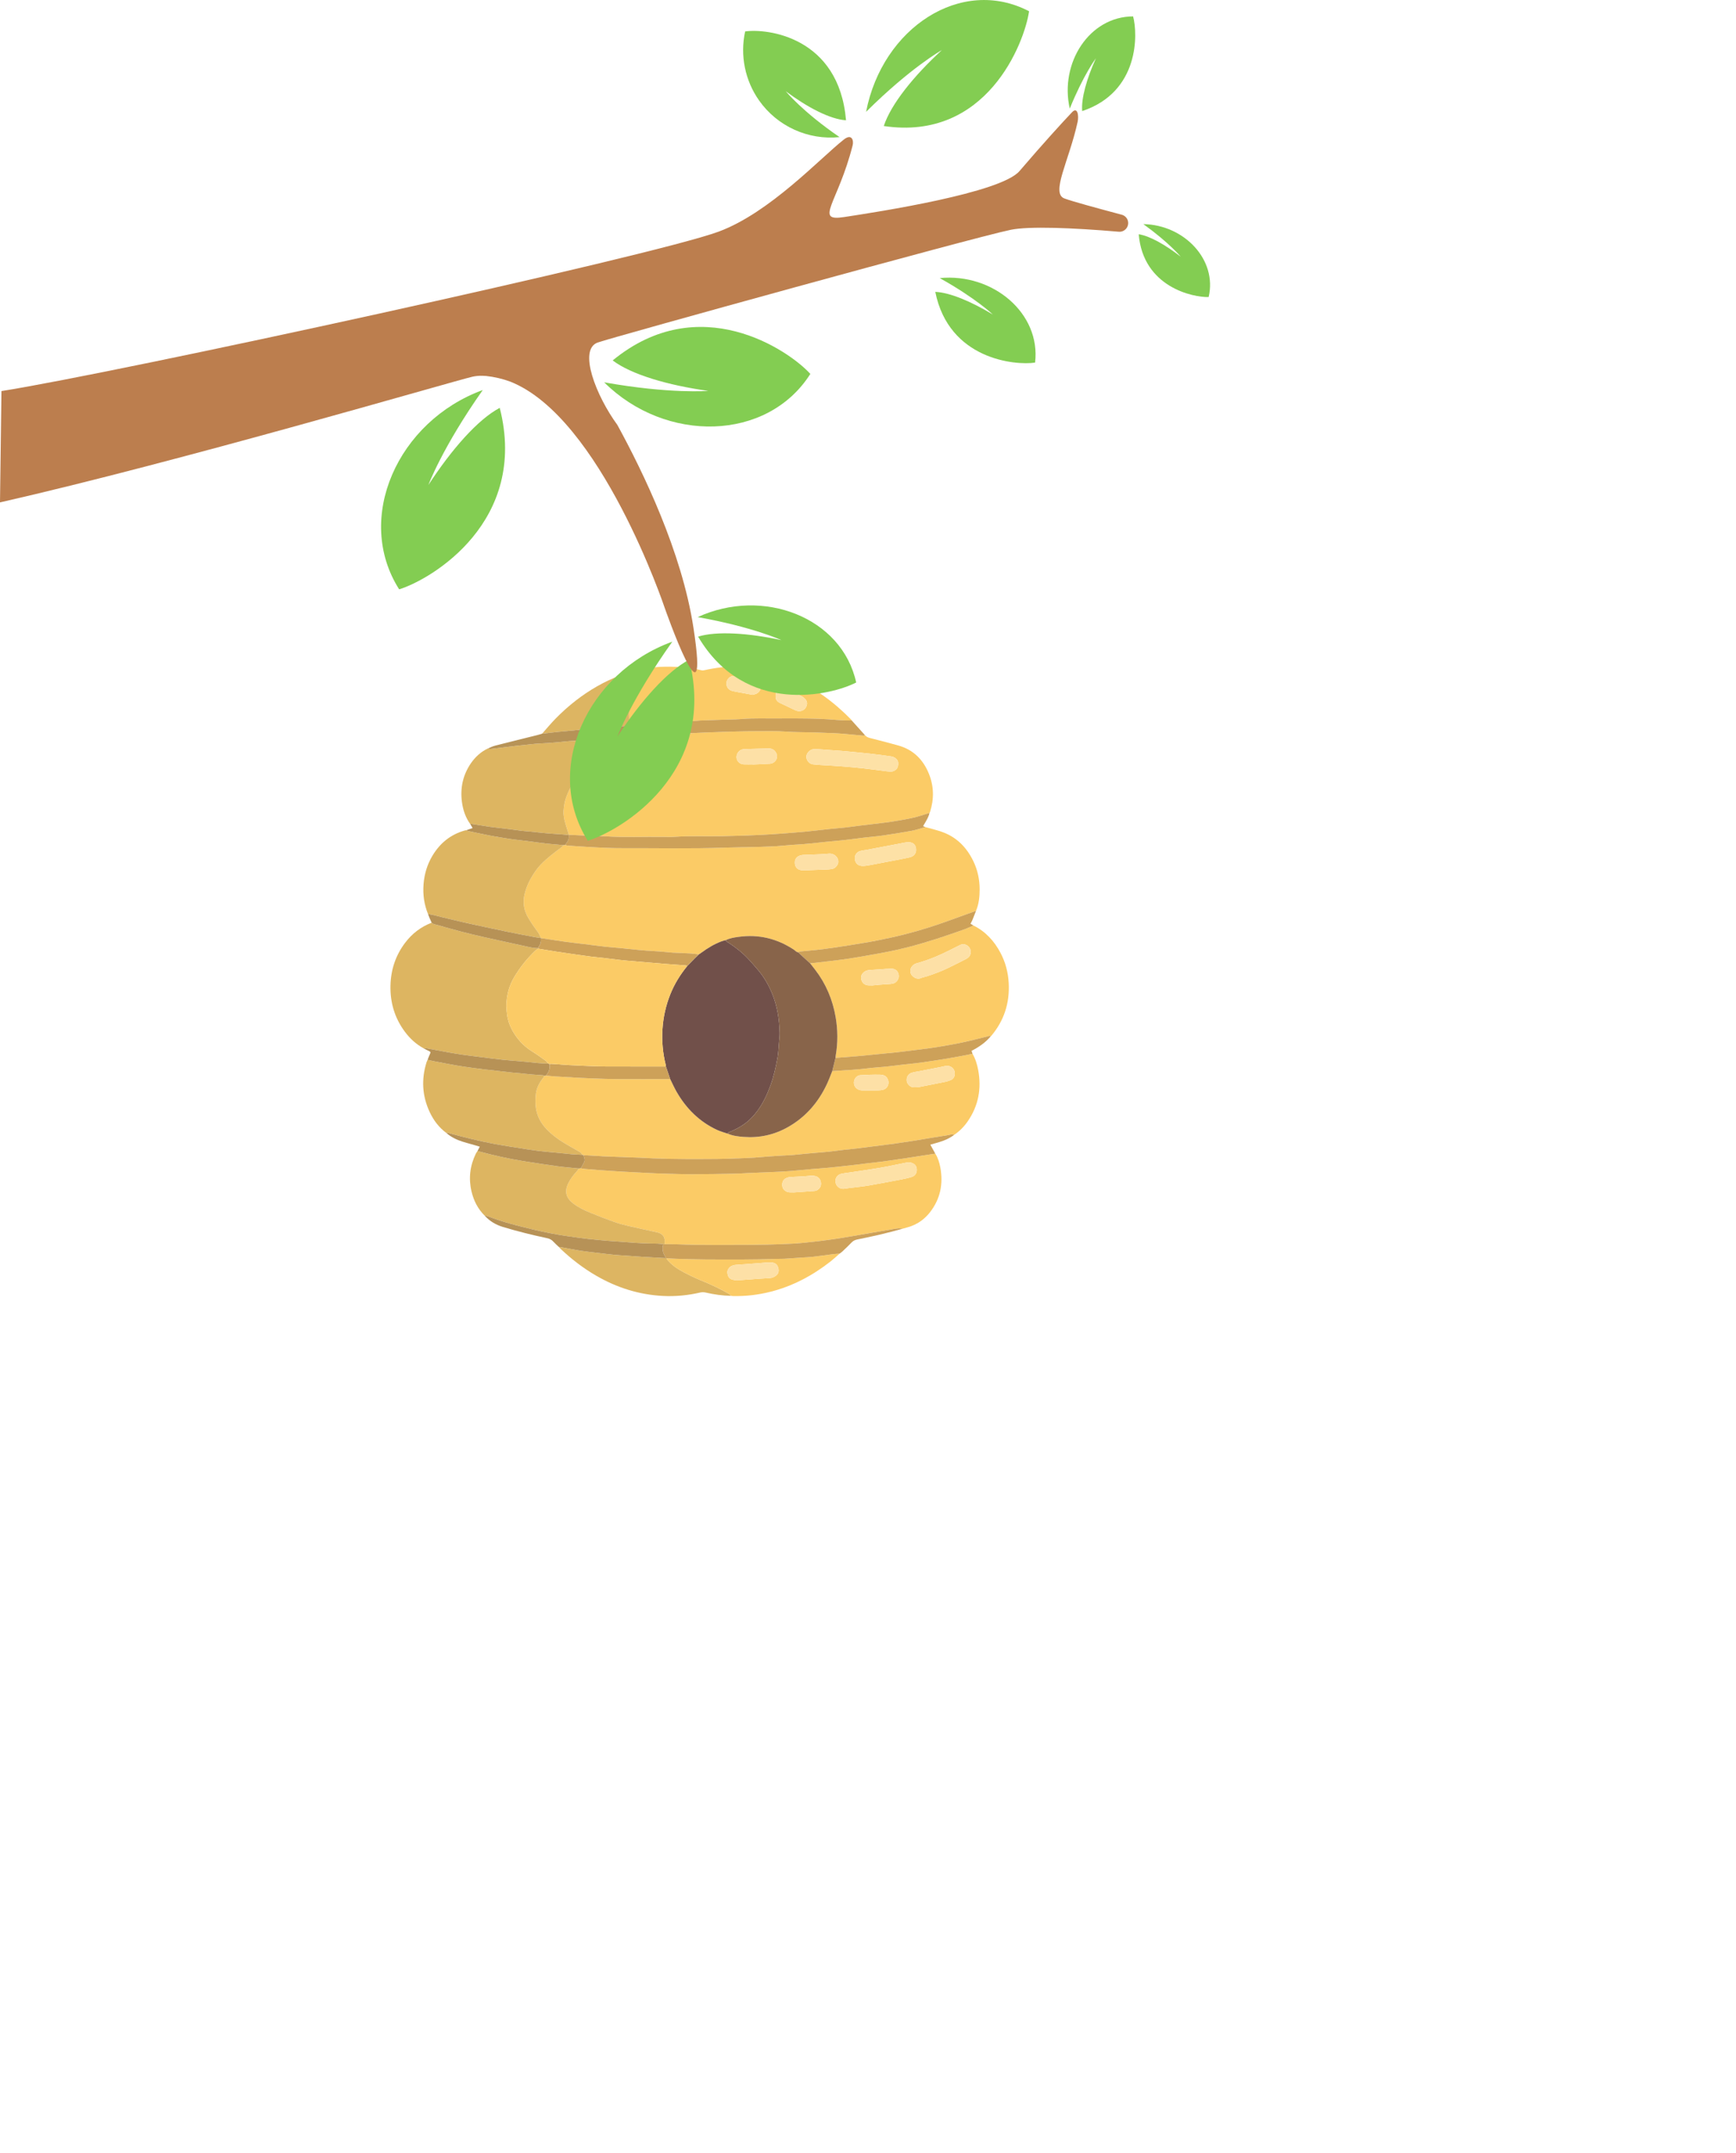 <?xml version="1.0" encoding="UTF-8" standalone="no"?>
<!DOCTYPE svg PUBLIC "-//W3C//DTD SVG 1.1//EN" "http://www.w3.org/Graphics/SVG/1.1/DTD/svg11.dtd">
<svg width="100%" height="100%" viewBox="0 0 856 1061" version="1.1" xmlns="http://www.w3.org/2000/svg" xmlns:xlink="http://www.w3.org/1999/xlink" xml:space="preserve" xmlns:serif="http://www.serif.com/" style="fill-rule:evenodd;clip-rule:evenodd;stroke-linejoin:round;stroke-miterlimit:2;">
    <g>
        <g transform="matrix(0.082,0,0,0.082,143.731,304.254)">
            <g opacity="0.71">
                <path d="M3103.86,1520.04L3103.86,1519.83C3145.08,1518.34 3186.31,1517.05 3227.51,1515.23C3236.75,1514.83 3246.03,1513.14 3255.09,1511.13C3269.97,1507.82 3287.33,1487.78 3288.24,1470.27C3289.64,1443.79 3264.77,1416.76 3229.24,1420.49C3216.05,1421.87 3202.81,1423.04 3189.57,1423.62C3151.69,1425.27 3113.79,1426.42 3075.92,1428.17C3069.39,1428.47 3062.71,1430.05 3056.5,1432.21C3033.64,1440.13 3023.43,1459.14 3027.7,1484.77C3031.12,1505.34 3047.53,1519.23 3069.87,1519.97C3081.19,1520.35 3092.53,1520.04 3103.86,1520.04ZM3755.98,1397.52C3756.16,1368.75 3739.27,1351.56 3710.34,1351.58C3703.09,1351.59 3695.72,1352.31 3688.59,1353.66C3614.34,1367.75 3540.14,1382.07 3465.89,1396.22C3450.93,1399.07 3435.63,1400.54 3420.91,1404.29C3397.6,1410.22 3383.47,1432.5 3387.98,1456.36C3392.72,1481.49 3409.17,1493.92 3434.67,1494.2C3454.31,1494.42 3474.13,1489.76 3493.67,1486.16C3547.13,1476.31 3600.5,1465.96 3653.87,1455.63C3674.71,1451.6 3695.53,1447.43 3716.22,1442.72C3741.81,1436.89 3755.83,1420.56 3755.98,1397.52ZM3811.53,1260.65C3845.36,1270.31 3879.83,1278.18 3912.89,1290C4000.3,1321.22 4060.15,1382.9 4100.03,1465.32C4125.97,1518.94 4138.02,1576.11 4138.09,1635.21C4138.14,1679.01 4133.48,1722.74 4116.34,1763.98C4063.21,1783.15 4010.01,1802.12 3956.98,1821.56C3870.83,1853.14 3783.42,1880.86 3694.56,1903.55C3636.76,1918.31 3578.39,1931.13 3519.85,1942.69C3463.32,1953.85 3406.27,1962.45 3349.39,1971.85C3316.72,1977.24 3283.98,1982.3 3251.19,1986.91C3218.39,1991.52 3185.52,1995.81 3152.6,1999.46C3121.64,2002.9 3090.55,2005.17 3059.56,2008.34C3055.14,2008.79 3050.94,2011.44 3046.64,2013.06C3035.73,2012.42 3029.74,2003.4 3021.7,1998.06C2920.18,1930.62 2809.2,1903.6 2688.26,1920.46C2662.19,1924.1 2635.82,1928.07 2611.72,1940.09C2602.85,1942.59 2593.73,1944.43 2585.14,1947.68C2542.69,1963.76 2504.07,1986.77 2467.65,2013.66C2461.82,2017.98 2455.6,2021.77 2449.56,2025.8C2433.11,2023.86 2416.72,2021.12 2400.22,2020.16C2365.05,2018.1 2329.82,2016.96 2294.62,2015.43C2292.63,2015.34 2290.64,2015.13 2288.65,2014.95C2262.22,2012.6 2235.82,2009.99 2209.36,2007.97C2184.86,2006.1 2160.29,2005.02 2135.77,2003.29C2118.56,2002.09 2101.36,2000.58 2084.19,1998.87C2048.55,1995.33 2012.95,1991.41 1977.31,1987.93C1945.61,1984.83 1913.8,1982.65 1882.15,1979.09C1841.96,1974.58 1801.89,1968.97 1761.74,1964.04C1725.52,1959.59 1689.18,1956.04 1653.06,1950.98C1601.84,1943.81 1550.77,1935.61 1499.63,1927.85L1499.88,1927.5C1494.37,1916.2 1490.45,1903.71 1483.04,1893.83C1462.3,1866.14 1442.9,1837.73 1424.97,1808.07C1397.36,1762.39 1389.48,1714.6 1401.91,1662.78C1409.76,1630.1 1422.16,1599.35 1438.67,1570.33C1455.78,1540.27 1474.51,1511.41 1498.79,1486.17C1536.35,1447.12 1579.31,1414.83 1622.65,1382.84C1627.75,1379.08 1631.71,1373.77 1636.2,1369.17C1640.02,1368.71 1643.85,1368.27 1647.68,1367.82C1650.66,1369.03 1653.57,1371.06 1656.63,1371.33C1675.14,1372.95 1693.67,1374.33 1712.21,1375.49C1755.93,1378.22 1799.64,1381.33 1843.4,1383.27C1889.22,1385.31 1935.1,1387.46 1980.95,1387.31C2190.01,1386.64 2399.11,1391.57 2608.15,1384.24C2676.62,1381.84 2745.15,1381.45 2813.64,1379.68C2848.18,1378.79 2882.69,1376.87 2917.21,1375.4C2919.2,1375.32 2921.18,1375.06 2923.17,1374.89C2950.25,1372.56 2977.31,1370.01 3004.41,1367.94C3028.24,1366.12 3052.13,1365.01 3075.97,1363.26C3091.84,1362.09 3107.68,1360.48 3123.52,1358.83C3157.8,1355.26 3192.04,1351.36 3226.33,1347.94C3258.02,1344.78 3289.8,1342.6 3321.44,1339.05C3361.61,1334.54 3401.65,1328.86 3441.8,1324.1C3479.99,1319.57 3518.39,1316.62 3556.43,1311.1C3614.16,1302.73 3671.83,1293.7 3729.17,1283.01C3757.04,1277.82 3784.1,1268.24 3811.53,1260.65Z" style="fill:rgb(249,182,39);fill-rule:nonzero;"/>
                <path d="M2774.32,883.834C2774.34,884.079 2774.35,884.323 2774.37,884.568C2808.21,883.023 2842.06,881.841 2875.87,879.832C2909.33,877.844 2929.74,843.99 2914.48,814.984C2904.79,796.566 2888.56,787.246 2867.02,787.918C2819.19,789.413 2771.35,790.576 2723.52,791.886C2721.53,791.941 2719.5,791.914 2717.55,792.278C2699.99,795.564 2686.81,805.102 2679.86,821.523C2667.27,851.275 2687.48,882.27 2720.4,883.695C2738.34,884.472 2756.35,883.834 2774.32,883.834ZM3156.94,791.811C3156.94,791.938 3156.94,792.065 3156.93,792.191C3150.94,792.191 3144.87,791.593 3138.96,792.298C3116.3,795 3096.02,816.864 3096.08,838.046C3096.14,860.363 3113.73,880.839 3135.95,883.591C3150.43,885.385 3165.01,886.438 3179.58,887.379C3222.65,890.161 3265.78,892.185 3308.81,895.521C3351.81,898.854 3394.76,902.909 3437.63,907.581C3478.49,912.035 3519.22,917.73 3560.03,922.801C3573.85,924.518 3587.67,926.796 3601.56,927.382C3620.43,928.179 3640.73,915.381 3645.5,898.674C3651.84,876.434 3648.82,859.165 3631.75,846.44C3624.63,841.136 3615.29,837.298 3606.5,836.009C3564.5,829.859 3522.41,824.186 3480.23,819.532C3426.16,813.566 3371.99,808.596 3317.83,803.49C3298,801.621 3278.1,800.607 3258.23,799.172C3224.47,796.732 3190.71,794.266 3156.94,791.811ZM3448.38,708.003C3456.2,717.539 3466.09,722.083 3478.35,725.141C3535.09,739.294 3591.6,754.417 3647.97,769.971C3738.76,795.018 3798.49,854.841 3833.06,940.476C3863.32,1015.4 3864.45,1092.02 3839.96,1168.99C3839.18,1171.43 3837.66,1173.65 3836.49,1175.97C3832.01,1177.17 3827.43,1178.1 3823.06,1179.6C3782.11,1193.65 3740.5,1205.27 3697.88,1212.91C3661.33,1219.48 3624.73,1225.93 3587.99,1231.28C3553.2,1236.34 3518.2,1239.92 3483.29,1244.12C3459.58,1246.98 3435.85,1249.68 3412.15,1252.65C3383.86,1256.19 3355.64,1260.36 3327.3,1263.48C3296.3,1266.89 3265.16,1269.12 3234.14,1272.37C3188.63,1277.15 3143.22,1282.91 3097.67,1287.29C3049.45,1291.94 3001.14,1295.78 2952.83,1299.39C2911.11,1302.5 2869.35,1305.04 2827.58,1307.37C2796.39,1309.11 2765.16,1310.39 2733.94,1311.39C2685.4,1312.95 2636.85,1314.32 2588.3,1315.39C2493.1,1317.51 2397.82,1312.7 2302.65,1319.22C2280.09,1320.77 2257.34,1319.84 2234.68,1319.53C2119.48,1317.94 2004.22,1323.53 1889.05,1316.27C1850.58,1313.84 1811.97,1313.61 1773.43,1312.02C1738.23,1310.57 1703.05,1308.65 1667.86,1306.93C1661.19,1285.4 1654.43,1263.9 1647.87,1242.33C1639.72,1215.55 1634.11,1188.11 1636.16,1160.16C1638.19,1132.46 1642.84,1104.79 1652.78,1078.68C1675.41,1019.23 1706.87,964.525 1749.16,917.073C1797.05,863.32 1851.12,816.349 1914.09,780.413C1937.71,766.931 1961.37,753.46 1984.4,739.02C1991.82,734.371 2002.29,731.948 2004.18,720.852C2009.22,719.932 2014.26,719.018 2019.29,718.106C2027.15,717.431 2035,716.59 2042.87,716.107C2087.29,713.38 2131.7,710.658 2176.13,708.091C2223.87,705.332 2271.62,702.551 2319.39,700.134C2376.46,697.247 2433.55,694.595 2490.65,692.11C2527.18,690.52 2563.73,689.093 2600.29,688.168C2663.49,686.569 2726.71,684.297 2789.92,684.394C2852.46,684.49 2914.99,682.297 2977.6,686.858C3031.96,690.819 3086.65,689.935 3141.19,691.567C3181.07,692.76 3220.94,694.373 3260.8,696.167C3282.03,697.123 3303.25,698.47 3324.42,700.333C3362.73,703.705 3400.99,707.685 3439.3,711.093C3442.21,711.352 3445.34,709.092 3448.38,708.003Z" style="fill:rgb(249,182,39);fill-rule:nonzero;"/>
                <path d="M3483.28,2843.44L3483.28,2843.35C3497.92,2843.35 3512.59,2843.86 3527.2,2843.17C3537.73,2842.68 3548.51,2841.75 3558.63,2839C3581.83,2832.69 3595.07,2806.75 3588.29,2783.87C3580.58,2757.82 3563.68,2749.19 3536.66,2748.67C3498.2,2747.93 3459.61,2749.51 3421.19,2751.93C3392.43,2753.75 3378.74,2782.25 3382.65,2804.49C3386.18,2824.58 3402.79,2841.89 3431.38,2843.28C3448.64,2844.13 3465.98,2843.44 3483.28,2843.44ZM3753.47,2824.47C3761.4,2823.77 3769.46,2823.76 3777.22,2822.25C3829.89,2812.03 3882.54,2801.73 3935.06,2790.85C3945.97,2788.59 3956.74,2784.64 3966.89,2779.97C3977.58,2775.04 3984.57,2765.87 3987.22,2754.23C3995.3,2718.79 3968.1,2690.31 3932.17,2696.54C3923.7,2698.01 3915.39,2700.4 3906.94,2702.07C3862.77,2710.81 3818.58,2719.47 3774.4,2728.15C3759.48,2731.08 3744.06,2732.51 3729.78,2737.33C3713.97,2742.67 3702.92,2754.48 3699.99,2771.8C3696.79,2790.73 3704.1,2805.47 3719.11,2816.96C3729.51,2824.92 3741.43,2824.46 3753.47,2824.47ZM4095.13,2623.26C4113.21,2654.05 4123.22,2687.78 4129.6,2722.5C4149.85,2832.77 4130.8,2935.34 4066.96,3028.35C4044.61,3060.9 4017.15,3088.77 3984.16,3110.88C3973.12,3103.53 3962.25,3109.79 3951.43,3111.5C3911.49,3117.82 3871.59,3124.41 3831.69,3130.99C3798.31,3136.49 3764.99,3142.34 3731.57,3147.61C3699.49,3152.67 3667.33,3157.31 3635.17,3161.91C3610.89,3165.38 3586.57,3168.61 3562.24,3171.75C3536.59,3175.06 3510.9,3178.07 3485.25,3181.34C3458.94,3184.69 3432.69,3188.48 3406.36,3191.53C3378.03,3194.82 3349.59,3197.21 3321.26,3200.48C3292.29,3203.82 3263.44,3208.26 3234.44,3211.28C3201.45,3214.71 3168.34,3217.08 3135.29,3219.96C3118.1,3221.46 3100.92,3222.99 3083.74,3224.66C3060.65,3226.9 3037.61,3229.76 3014.49,3231.5C2987.33,3233.54 2960.11,3234.58 2932.92,3236.2C2912.38,3237.42 2891.84,3238.72 2871.32,3240.28C2841.57,3242.54 2811.85,3245.44 2782.08,3247.36C2753.57,3249.19 2725.02,3250.39 2696.48,3251.37C2650.62,3252.95 2604.76,3254.97 2558.89,3255.3C2431.73,3256.21 2304.55,3256.84 2177.44,3251.76C2153.56,3250.8 2129.7,3249.2 2105.82,3248.22C2067.97,3246.66 2030.1,3245.38 1992.24,3243.98C1951.72,3242.47 1911.19,3240.97 1870.67,3239.44C1868.02,3239.34 1865.38,3238.84 1862.73,3238.69C1826.98,3236.56 1791.23,3234.47 1755.48,3232.37C1753.05,3231.75 1750.62,3231.14 1748.19,3230.53C1744.87,3219.2 1735.45,3214.24 1726.13,3208.9C1673.74,3178.9 1619.96,3151.09 1572.99,3112.49C1534.6,3080.94 1501.43,3045.39 1482.79,2998.1C1465.98,2955.46 1464.42,2911.13 1469.2,2866.69C1473.26,2828.85 1490.58,2795.86 1514.72,2766.48C1517.11,2763.57 1518.1,2759.52 1519.73,2756C1523.56,2755.36 1527.39,2754.73 1531.22,2754.11C1549.71,2755.9 1568.16,2758.16 1586.69,2759.35C1633.08,2762.32 1679.5,2764.92 1725.93,2767.44C1754.46,2768.99 1783,2770.39 1811.56,2771.35C1858.09,2772.93 1904.63,2774.99 1951.18,2775.26C2053.82,2775.86 2156.46,2775.49 2259.1,2775.45C2265.08,2775.45 2271.07,2774.9 2277.05,2774.6C2289.8,2800.15 2301.34,2826.39 2315.52,2851.11C2373.62,2952.43 2453.12,3031.6 2559.94,3081.09C2580.25,3090.5 2602.35,3096.03 2623.62,3103.36C2654,3116.64 2686.6,3120.33 2718.96,3122.8C2813.83,3130.05 2903.22,3110.28 2986.13,3063.34C3092.42,3003.15 3168.12,2914.88 3219.66,2805.17C3231.52,2779.91 3241,2753.53 3251.58,2727.67C3270.09,2726.39 3288.59,2725.09 3307.11,2723.85C3330.27,2722.3 3353.45,2720.94 3376.6,2719.23C3393.78,2717.96 3410.95,2716.46 3428.09,2714.69C3447.84,2712.65 3467.53,2709.89 3487.29,2707.98C3520.27,2704.79 3553.34,2702.41 3586.3,2698.99C3617.25,2695.78 3648.09,2691.5 3679,2687.98C3706.65,2684.83 3734.43,2682.68 3762,2678.99C3805.97,2673.1 3849.89,2666.75 3893.71,2659.77C3937.53,2652.79 3981.23,2645 4024.91,2637.17C4048.39,2632.97 4071.73,2627.93 4095.13,2623.26Z" style="fill:rgb(249,182,39);fill-rule:nonzero;"/>
                <path d="M3016.67,3455.97C3016.69,3456.15 3016.7,3456.34 3016.72,3456.53C3059.71,3453.6 3102.71,3450.94 3145.67,3447.64C3163.78,3446.25 3181,3429.27 3183.59,3411.8C3186.77,3390.43 3176.67,3369.67 3159.22,3361.66C3145.43,3355.33 3130.94,3355.18 3116.22,3356.67C3105.03,3357.8 3093.84,3359.01 3082.61,3359.65C3054.14,3361.26 3025.64,3362.47 2997.16,3364.11C2992.61,3364.37 2988.04,3365.76 2983.63,3367.13C2958.6,3374.96 2948,3392.23 2951.5,3419.16C2954.16,3439.61 2973.69,3455.54 2996.72,3455.95C3003.37,3456.07 3010.02,3455.97 3016.67,3455.97ZM3709.21,3275.6C3707.71,3275.8 3702.4,3276.24 3697.2,3277.27C3644.47,3287.71 3591.94,3299.29 3539,3308.49C3479.56,3318.8 3419.76,3327.02 3360.11,3336.07C3343.07,3338.66 3325.81,3340.08 3308.99,3343.65C3281.53,3349.47 3266.51,3372.19 3272.05,3398.24C3277.85,3425.52 3303.62,3438.72 3327.93,3433.8C3342.19,3430.91 3356.82,3429.81 3371.29,3427.93C3404.83,3423.57 3438.57,3420.35 3471.89,3414.62C3535.3,3403.72 3598.52,3391.66 3661.72,3379.51C3684.51,3375.12 3707.45,3370.5 3729.49,3363.42C3755.27,3355.14 3763.15,3332.71 3758.99,3309.25C3755.56,3289.9 3734.99,3275.42 3709.21,3275.6ZM3871.43,3223.42C3887.73,3249.02 3896.25,3277.65 3901.69,3307C3919.8,3404.7 3901.8,3494.65 3840.61,3574.15C3806.89,3617.95 3763.44,3648.65 3710.1,3664.54C3698.67,3667.95 3687.15,3671.03 3675.67,3674.26C3667.85,3673.54 3659.98,3671.9 3652.22,3672.32C3641.66,3672.89 3631.15,3674.77 3620.69,3676.54C3574.26,3684.39 3527.86,3692.44 3481.45,3700.36C3410.84,3712.39 3340.4,3725.48 3269.58,3736.04C3207.31,3745.32 3144.72,3752.74 3082.08,3759.1C3038.52,3763.53 2994.67,3765.65 2950.89,3767.23C2890.4,3769.41 2829.85,3771.26 2769.33,3771.24C2618.18,3771.18 2467,3774.33 2315.88,3768.09C2291.93,3767.1 2267.92,3767.67 2243.93,3767.52C2243.83,3763.52 2243.37,3759.5 2243.68,3755.54C2246.34,3721.93 2230.44,3703.47 2197.84,3696.12C2166.82,3689.13 2135.67,3682.72 2104.67,3675.65C2049.09,3662.98 1992.87,3652.51 1939.07,3633.22C1892.84,3616.63 1847.02,3598.8 1801.5,3580.32C1763.95,3565.07 1727.11,3548.06 1694.56,3523.21C1651.97,3490.71 1639.2,3452.12 1664.74,3400.94C1677.97,3374.42 1695.19,3351.23 1715.35,3329.84C1720.23,3324.67 1723.89,3318.34 1728.1,3312.54C1731.89,3312.09 1735.69,3311.64 1739.48,3311.2C1748,3312.62 1756.47,3314.62 1765.04,3315.36C1798.77,3318.26 1832.51,3320.97 1866.28,3323.38C1906.68,3326.26 1947.1,3329.04 1987.54,3331.37C2038.61,3334.32 2089.7,3336.9 2140.8,3339.4C2172.67,3340.96 2204.55,3342.46 2236.44,3343.34C2294.98,3344.96 2353.54,3347.26 2412.08,3347.16C2497.3,3347.02 2582.51,3345.19 2667.72,3343.67C2692.28,3343.23 2716.81,3341.27 2741.37,3340.18C2775.24,3338.69 2809.12,3337.39 2842.99,3335.97C2878.2,3334.49 2913.42,3333.14 2948.61,3331.38C2968.5,3330.39 2988.39,3328.99 3008.23,3327.24C3048.53,3323.67 3088.79,3319.56 3129.1,3316.01C3164.81,3312.87 3200.6,3310.58 3236.29,3307.21C3272.61,3303.77 3308.85,3299.48 3345.12,3295.53C3359.63,3293.95 3374.15,3292.38 3388.64,3290.61C3417.6,3287.07 3446.53,3283.28 3475.5,3279.82C3502.52,3276.59 3529.63,3274.13 3556.59,3270.5C3599.96,3264.66 3643.27,3258.32 3686.56,3251.86C3725.92,3245.98 3765.21,3239.64 3804.54,3233.56C3826.83,3230.12 3849.13,3226.79 3871.43,3223.42Z" style="fill:rgb(249,182,39);fill-rule:nonzero;"/>
                <path d="M3488.17,2212.04C3488.21,2212.27 3488.24,2212.5 3488.28,2212.73C3504.11,2211.12 3519.93,2209.21 3535.79,2207.97C3558.3,2206.2 3580.87,2205.14 3603.37,2203.29C3609.93,2202.75 3616.56,2201.18 3622.81,2199.04C3637.74,2193.93 3651.04,2175.23 3651.8,2159.23C3653.1,2131.71 3634.84,2111.37 3607.29,2111.67C3584.74,2111.92 3562.21,2114.19 3539.68,2115.63C3517.15,2117.08 3494.61,2118.47 3472.1,2120.21C3467.53,2120.56 3462.99,2122.08 3458.58,2123.51C3437.14,2130.48 3422.62,2150.76 3425.19,2169.9C3428.73,2196.28 3445.73,2211.54 3472.18,2212.03C3477.51,2212.12 3482.84,2212.04 3488.17,2212.04ZM4083.93,2011.53C4086.84,1982.68 4052.47,1953.66 4020.86,1969.24C4003.54,1977.77 3986.31,1986.49 3969.08,1995.2C3902.48,2028.89 3834.41,2058.9 3762.14,2078.52C3757.67,2079.74 3753.1,2081.08 3749.04,2083.24C3727.84,2094.49 3715.05,2116.95 3724.44,2141.39C3732.44,2162.2 3762.28,2177.57 3781.75,2169.17C3793.87,2163.94 3807.25,2161.73 3819.9,2157.68C3866.2,2142.88 3911.55,2125.61 3955.19,2104.09C3989.18,2087.33 4023.19,2070.57 4056.84,2053.14C4073,2044.76 4084.35,2032.18 4083.93,2011.53ZM4100.4,1851.99C4173.37,1888.2 4225.67,1945.12 4263.26,2016.21C4293.18,2072.8 4309.25,2133.34 4312.76,2197.42C4319.38,2318.48 4284.7,2425.51 4205.83,2517.92C4205.43,2518.39 4204.68,2518.57 4204.09,2518.88C4197.09,2512.76 4190.37,2517.6 4183.48,2519.28C4133.2,2531.54 4083.14,2544.8 4032.54,2555.56C3983.32,2566.04 3933.62,2574.41 3883.98,2582.77C3852.63,2588.05 3821.01,2591.72 3789.48,2595.92C3765.84,2599.06 3742.17,2601.98 3718.49,2604.87C3688.25,2608.56 3658.03,2612.39 3627.75,2615.66C3597.44,2618.94 3567.06,2621.53 3536.72,2624.53C3499.15,2628.25 3461.6,2632.22 3424.02,2635.81C3404.22,2637.7 3384.36,2639.02 3364.53,2640.56C3333.49,2642.99 3302.45,2645.38 3271.4,2647.79C3271.77,2643.15 3271.77,2638.46 3272.55,2633.89C3285.8,2557.12 3285.36,2480.42 3272.25,2403.66C3254.23,2298.11 3213.89,2202.29 3148.36,2117.34C3138.65,2104.75 3128.77,2092.27 3118.97,2079.73C3152.55,2075.85 3186.14,2072.16 3219.68,2068.05C3264.43,2062.58 3309.32,2057.93 3353.82,2050.86C3420.6,2040.24 3487.16,2028.18 3553.7,2016.09C3664.99,1995.87 3773.91,1966.23 3881.46,1931.53C3936.52,1913.77 3991.15,1894.67 4045.71,1875.39C4064.37,1868.8 4082.19,1859.86 4100.4,1851.99Z" style="fill:rgb(249,182,39);fill-rule:nonzero;"/>
                <path d="M795.588,2590.87C749.618,2566.19 712.111,2531.68 681.264,2490.08C620.353,2407.95 592.852,2315.02 595.183,2213.21C597.347,2118.65 625.565,2032.64 682.684,1956.79C724.507,1901.25 777.582,1860.25 842.772,1835.36C852.814,1845.56 866.744,1845.95 879.304,1849.61C969.769,1875.98 1060.73,1900.46 1152.76,1920.82C1240.11,1940.15 1327.37,1959.92 1414.88,1978.49C1437.42,1983.27 1460.09,1989.62 1483.67,1987.55C1483.71,1988.86 1483.77,1990.16 1483.87,1991.47C1477.92,1995.41 1471.24,1998.56 1466.14,2003.39C1416.13,2050.78 1373.62,2104.28 1338.56,2163.52C1309.23,2213.09 1294.59,2267.37 1292.11,2324.63C1291.22,2345.04 1293.46,2365.75 1295.99,2386.11C1299.96,2418.04 1309.92,2448.73 1324.9,2476.86C1353.48,2530.51 1392.71,2574.98 1444.95,2607.56C1473.1,2625.12 1500.15,2644.49 1527.19,2663.76C1533.91,2668.54 1538.65,2676.1 1544.3,2682.39C1525.16,2681.37 1505.97,2680.92 1486.89,2679.22C1448.68,2675.81 1410.55,2671.52 1372.35,2667.98C1338.73,2664.86 1305,2662.88 1271.44,2659.27C1230.03,2654.81 1188.72,2649.34 1147.41,2644.02C1096.91,2637.51 1046.25,2631.9 996.013,2623.71C934.642,2613.7 873.659,2601.32 812.453,2590.28C807.043,2589.3 801.219,2590.62 795.588,2590.87Z" style="fill:rgb(207,151,33);fill-rule:nonzero;"/>
                <path d="M2004.18,720.86C2002.29,731.948 1991.82,734.371 1984.4,739.02C1961.37,753.46 1937.71,766.931 1914.09,780.413C1851.12,816.349 1797.05,863.32 1749.16,917.073C1706.87,964.525 1675.41,1019.23 1652.78,1078.68C1642.84,1104.79 1638.19,1132.46 1636.16,1160.16C1634.11,1188.11 1639.72,1215.55 1647.87,1242.33C1654.43,1263.9 1661.19,1285.4 1667.86,1306.93L1667.61,1308.28C1651.09,1306.79 1634.59,1305.09 1618.05,1303.85C1595.54,1302.16 1572.99,1300.99 1550.48,1299.26C1534.61,1298.05 1518.77,1296.38 1502.93,1294.75C1481.18,1292.52 1459.46,1290 1437.7,1287.83C1419.87,1286.04 1401.96,1285 1384.17,1282.87C1356.54,1279.56 1329.01,1275.41 1301.4,1271.98C1265.2,1267.49 1228.88,1263.97 1192.77,1258.91C1155.37,1253.67 1118.17,1247.05 1080.85,1241.23C1079.24,1240.98 1077.34,1242.66 1075.57,1243.45C1046.75,1203.76 1031.47,1158.57 1025.01,1110.7C1013.64,1026.38 1030.3,947.825 1078.82,877.101C1104.84,839.163 1137.94,808.958 1179.63,788.707C1186.02,789.522 1192.56,791.669 1198.76,790.945C1251.35,784.806 1303.86,778.06 1356.42,771.69C1372.21,769.777 1388.07,768.558 1403.89,766.87C1424.94,764.622 1445.94,761.725 1467.03,760.025C1492.15,758 1517.36,757.083 1542.51,755.434C1561.02,754.219 1579.53,752.81 1598.01,751.103C1621.74,748.912 1645.39,745.91 1669.14,744.041C1694.26,742.065 1719.47,741.15 1744.62,739.507C1763.8,738.254 1782.96,736.748 1802.11,735.067C1827.83,732.809 1853.49,729.83 1879.24,727.978C1907.03,725.979 1934.89,724.934 1962.71,723.437C1964.7,723.33 1966.66,722.804 1968.64,722.696C1980.49,722.047 1992.34,721.464 2004.18,720.86Z" style="fill:rgb(207,151,33);fill-rule:nonzero;"/>
                <path d="M1636.2,1369.18C1631.71,1373.77 1627.75,1379.08 1622.65,1382.84C1579.31,1414.83 1536.35,1447.12 1498.79,1486.17C1474.51,1511.41 1455.78,1540.27 1438.67,1570.33C1422.16,1599.35 1409.76,1630.1 1401.91,1662.78C1389.48,1714.6 1397.36,1762.39 1424.97,1808.07C1442.9,1837.73 1462.3,1866.14 1483.04,1893.83C1490.45,1903.71 1494.37,1916.2 1499.88,1927.5C1488.75,1925.88 1477.54,1924.67 1466.5,1922.57C1413.79,1912.53 1361,1902.88 1308.49,1891.91C1217.01,1872.81 1125.57,1853.49 1034.39,1833.02C969.659,1818.5 905.401,1801.88 840.885,1786.4C834.516,1784.87 827.816,1784.73 821.269,1783.94C797.628,1726.2 789.196,1666.26 794.084,1604.11C798.866,1543.32 815.726,1486.36 846.858,1433.94C892.337,1357.37 956.739,1304.67 1043.35,1280.65C1045.87,1279.95 1048.57,1279.86 1051.19,1279.49C1054.07,1280.93 1056.81,1283.06 1059.85,1283.71C1104.5,1293.18 1149.08,1303.02 1193.9,1311.6C1232.19,1318.93 1270.72,1325.07 1309.24,1331.11C1332.09,1334.7 1355.13,1337.09 1378.09,1339.97C1401.05,1342.85 1424.03,1345.6 1446.97,1348.54C1475.15,1352.16 1503.25,1356.44 1531.49,1359.48C1566.34,1363.23 1601.29,1365.99 1636.2,1369.18Z" style="fill:rgb(207,151,33);fill-rule:nonzero;"/>
                <path d="M2911.36,471.933C2909.45,491.76 2918.81,505.739 2936.8,514.368C2967.31,529.009 2997.91,543.494 3028.55,557.863C3033.33,560.103 3038.45,561.885 3043.6,563.018C3062.82,567.25 3083.67,557.952 3092.97,541.372C3104.43,520.941 3102.4,503.643 3085.49,487.293C3079.4,481.409 3072.14,476.271 3064.57,472.483C3044.4,462.393 3023.81,453.138 3003.32,443.717C2993.08,439.009 2982.88,434.048 2972.29,430.274C2940.13,418.819 2907.84,441.973 2911.36,471.933ZM2773.43,465.73C2781.12,463.175 2792.04,461.638 2800.55,456.279C2817.46,445.633 2823.47,428.643 2819.18,409.337C2815.12,391.058 2803.83,378.819 2784.55,375.058C2746.12,367.561 2707.87,359.085 2669.29,352.466C2638.35,347.156 2612.17,373.043 2615.75,403.596C2618.1,423.739 2631.73,438.386 2654.9,443.531C2676.92,448.418 2699.22,451.987 2721.41,456.114C2737.7,459.144 2753.99,462.139 2773.43,465.73ZM2131.88,308.257C2158.88,304.585 2185.79,298.846 2212.89,297.726C2253.39,296.051 2294.09,296.353 2334.6,298.162C2379.2,300.154 2423.14,308.032 2466.63,318.392C2472.69,319.838 2479.8,318.502 2486.12,317.083C2551.33,302.437 2617.23,294.766 2684.14,295.472C2796.1,296.654 2903.35,319.993 3006.33,363.401C3143.43,421.189 3260.5,507.774 3364.25,613.357C3366.07,615.209 3367.31,617.626 3368.82,619.777C3320.2,621.015 3271.94,615.815 3223.55,612.494C3184.42,609.809 3145.15,608.688 3105.93,608.146C3047.28,607.336 2988.61,606.931 2929.96,607.655C2855.42,608.575 2780.84,605.009 2706.31,611.116C2667.25,614.316 2627.92,614.165 2588.71,615.537C2545.5,617.048 2502.29,618.569 2459.09,620.087C2457.75,620.134 2456.42,620.147 2455.09,620.254C2425.33,622.657 2395.6,625.507 2365.81,627.364C2333.3,629.39 2300.73,630.348 2268.2,632.06C2246.32,633.213 2224.45,634.75 2202.59,636.328C2168.83,638.764 2135.09,641.598 2101.32,643.848C2078.15,645.392 2054.93,646.23 2031.74,647.385C2030.89,622.174 2028.88,596.933 2029.53,571.761C2030.17,546.666 2033.05,521.594 2035.75,496.598C2038.77,468.653 2047.23,442.146 2059.22,416.759C2076.08,381.049 2097.83,348.694 2125.07,320.024C2128.11,316.83 2129.65,312.214 2131.88,308.257Z" style="fill:rgb(249,182,40);fill-rule:nonzero;"/>
                <path d="M1519.73,2756C1518.1,2759.52 1517.11,2763.57 1514.72,2766.48C1490.58,2795.86 1473.26,2828.85 1469.2,2866.69C1464.42,2911.13 1465.98,2955.46 1482.79,2998.1C1501.43,3045.39 1534.6,3080.94 1572.99,3112.49C1619.96,3151.09 1673.74,3178.9 1726.13,3208.9C1735.45,3214.24 1744.87,3219.2 1748.19,3230.54C1727.07,3229.39 1705.91,3228.82 1684.86,3226.95C1647.97,3223.68 1611.15,3219.57 1574.3,3215.88C1544.66,3212.92 1514.93,3210.74 1485.4,3207.01C1451.29,3202.7 1417.31,3197.35 1383.35,3191.96C1330.43,3183.54 1277.4,3175.7 1224.74,3165.84C1128.95,3147.91 1034.47,3124.22 940.533,3098.36C937.817,3097.62 934.523,3098.97 931.498,3099.34C886.56,3066.27 854.184,3022.89 830.829,2972.92C785.809,2876.6 780.219,2777.31 811.569,2675.86C813.31,2670.22 816.07,2664.9 818.356,2659.43C829.989,2662.09 841.555,2665.09 853.265,2667.33C896.857,2675.69 940.435,2684.15 984.138,2691.89C1012.82,2696.97 1041.67,2701.1 1070.5,2705.27C1096.7,2709.06 1122.96,2712.54 1149.24,2715.77C1175.53,2719 1201.89,2721.74 1228.21,2724.74C1260.44,2728.41 1292.64,2732.29 1324.88,2735.77C1343.33,2737.76 1361.86,2739 1380.33,2740.81C1402.73,2743.01 1425.07,2745.74 1447.49,2747.68C1469.29,2749.57 1491.15,2750.65 1512.97,2752.39C1515.3,2752.57 1517.48,2754.75 1519.73,2756Z" style="fill:rgb(207,151,33);fill-rule:nonzero;"/>
                <path d="M1728.1,3312.55C1723.89,3318.34 1720.23,3324.67 1715.35,3329.84C1695.19,3351.23 1677.97,3374.42 1664.74,3400.94C1639.2,3452.12 1651.97,3490.71 1694.56,3523.21C1727.11,3548.06 1763.95,3565.07 1801.5,3580.32C1847.02,3598.8 1892.84,3616.63 1939.07,3633.22C1992.87,3652.51 2049.09,3662.98 2104.67,3675.65C2135.67,3682.72 2166.82,3689.13 2197.84,3696.12C2230.44,3703.47 2246.34,3721.93 2243.68,3755.54C2243.37,3759.5 2243.83,3763.52 2243.93,3767.52C2241.23,3767.56 2238.54,3767.6 2235.85,3767.64C2223.32,3766.42 2210.79,3764.21 2198.25,3764.17C2139.75,3763.94 2081.4,3761.07 2023.11,3756.08C1985.45,3752.86 1947.66,3751.08 1909.99,3747.92C1867.72,3744.39 1825.45,3740.63 1783.31,3735.85C1743.83,3731.37 1704.48,3725.63 1665.12,3720.1C1593.48,3710.03 1522.6,3695.93 1452.22,3679.22C1360.4,3657.43 1269.06,3634.01 1180.87,3599.77C1174.84,3597.43 1168,3597.16 1161.53,3595.93C1120.59,3555.6 1095.84,3506.38 1082.67,3451.01C1063.97,3372.36 1073.07,3296.67 1108.18,3224.03C1111.02,3218.16 1115.2,3212.93 1118.75,3207.41C1210.06,3232.69 1302.41,3253.41 1395.94,3268.47C1463.8,3279.4 1531.74,3289.88 1599.84,3299.16C1642.41,3304.97 1685.34,3308.17 1728.1,3312.55Z" style="fill:rgb(207,151,33);fill-rule:nonzero;"/>
                <path d="M3871.43,3223.42C3849.13,3226.79 3826.83,3230.12 3804.54,3233.56C3765.21,3239.64 3725.92,3245.98 3686.56,3251.86C3643.27,3258.32 3599.96,3264.66 3556.59,3270.5C3529.63,3274.13 3502.52,3276.59 3475.5,3279.82C3446.53,3283.28 3417.6,3287.07 3388.64,3290.61C3374.15,3292.38 3359.63,3293.95 3345.12,3295.53C3308.85,3299.48 3272.61,3303.77 3236.29,3307.21C3200.6,3310.58 3164.81,3312.87 3129.1,3316.01C3088.79,3319.56 3048.53,3323.67 3008.23,3327.24C2988.39,3328.99 2968.5,3330.39 2948.61,3331.38C2913.42,3333.14 2878.2,3334.49 2842.99,3335.97C2809.12,3337.39 2775.24,3338.69 2741.37,3340.18C2716.81,3341.27 2692.28,3343.23 2667.72,3343.67C2582.51,3345.19 2497.3,3347.02 2412.08,3347.16C2353.54,3347.26 2294.98,3344.96 2236.44,3343.34C2204.55,3342.46 2172.67,3340.96 2140.8,3339.4C2089.7,3336.9 2038.61,3334.32 1987.54,3331.37C1947.1,3329.04 1906.68,3326.26 1866.28,3323.38C1832.51,3320.97 1798.77,3318.26 1765.04,3315.36C1756.47,3314.62 1748,3312.62 1739.48,3311.2C1742.13,3306.81 1744.95,3302.5 1747.4,3298C1751.69,3290.09 1755.79,3282.07 1759.92,3274.07C1767.6,3259.2 1759.01,3246.05 1755.48,3232.37C1791.23,3234.47 1826.98,3236.56 1862.73,3238.69C1865.38,3238.84 1868.02,3239.34 1870.67,3239.44C1911.19,3240.97 1951.72,3242.47 1992.24,3243.98C2030.1,3245.38 2067.97,3246.66 2105.82,3248.22C2129.7,3249.2 2153.56,3250.8 2177.44,3251.76C2304.55,3256.84 2431.73,3256.21 2558.89,3255.3C2604.76,3254.97 2650.62,3252.95 2696.48,3251.37C2725.02,3250.39 2753.57,3249.19 2782.08,3247.36C2811.85,3245.44 2841.57,3242.54 2871.32,3240.28C2891.84,3238.72 2912.38,3237.42 2932.92,3236.2C2960.11,3234.58 2987.33,3233.54 3014.49,3231.5C3037.61,3229.76 3060.65,3226.9 3083.74,3224.66C3100.92,3222.99 3118.1,3221.46 3135.29,3219.96C3168.34,3217.08 3201.45,3214.71 3234.44,3211.28C3263.44,3208.26 3292.29,3203.82 3321.26,3200.48C3349.59,3197.21 3378.03,3194.82 3406.36,3191.53C3432.69,3188.48 3458.94,3184.69 3485.25,3181.34C3510.9,3178.07 3536.59,3175.06 3562.24,3171.75C3586.57,3168.61 3610.89,3165.38 3635.17,3161.91C3667.33,3157.31 3699.49,3152.67 3731.57,3147.61C3764.99,3142.34 3798.31,3136.49 3831.69,3130.99C3871.59,3124.41 3911.49,3117.82 3951.43,3111.5C3962.25,3109.79 3973.12,3103.53 3984.16,3110.88C3956.16,3131.96 3924.55,3145.52 3891.13,3155.24C3874.67,3160.03 3858.15,3164.63 3841.46,3169.37C3851.76,3187.95 3861.59,3205.68 3871.43,3223.42Z" style="fill:rgb(184,122,21);fill-rule:nonzero;"/>
                <path d="M1667.86,1306.93C1703.05,1308.65 1738.23,1310.57 1773.43,1312.02C1811.97,1313.61 1850.58,1313.84 1889.05,1316.27C2004.22,1323.53 2119.48,1317.94 2234.68,1319.53C2257.34,1319.84 2280.09,1320.77 2302.65,1319.22C2397.82,1312.7 2493.1,1317.51 2588.3,1315.39C2636.85,1314.32 2685.4,1312.95 2733.94,1311.39C2765.16,1310.39 2796.39,1309.11 2827.58,1307.37C2869.35,1305.04 2911.11,1302.5 2952.83,1299.39C3001.14,1295.78 3049.45,1291.94 3097.67,1287.29C3143.22,1282.91 3188.63,1277.15 3234.14,1272.37C3265.16,1269.12 3296.3,1266.89 3327.3,1263.48C3355.64,1260.36 3383.86,1256.19 3412.15,1252.65C3435.85,1249.68 3459.58,1246.98 3483.29,1244.12C3518.2,1239.92 3553.2,1236.34 3587.99,1231.28C3624.73,1225.93 3661.33,1219.48 3697.88,1212.91C3740.5,1205.27 3782.11,1193.65 3823.06,1179.6C3827.43,1178.1 3832.01,1177.17 3836.49,1175.97C3831.62,1198.37 3819.82,1217.61 3808.55,1237.08C3805.32,1242.65 3801.94,1248.13 3797.95,1254.79C3803.23,1257.07 3807.38,1258.86 3811.53,1260.65C3784.1,1268.24 3757.04,1277.82 3729.17,1283.01C3671.83,1293.7 3614.16,1302.73 3556.43,1311.1C3518.39,1316.62 3479.99,1319.57 3441.8,1324.1C3401.65,1328.86 3361.61,1334.54 3321.44,1339.05C3289.8,1342.6 3258.02,1344.78 3226.33,1347.94C3192.04,1351.36 3157.8,1355.26 3123.52,1358.83C3107.68,1360.48 3091.84,1362.09 3075.97,1363.26C3052.13,1365.01 3028.24,1366.12 3004.41,1367.94C2977.31,1370.01 2950.25,1372.56 2923.17,1374.89C2921.18,1375.06 2919.2,1375.32 2917.21,1375.4C2882.69,1376.87 2848.18,1378.79 2813.64,1379.68C2745.15,1381.45 2676.62,1381.84 2608.15,1384.24C2399.11,1391.57 2190.01,1386.64 1980.95,1387.31C1935.1,1387.46 1889.22,1385.31 1843.4,1383.27C1799.64,1381.33 1755.93,1378.22 1712.21,1375.49C1693.67,1374.33 1675.14,1372.95 1656.63,1371.33C1653.57,1371.06 1650.66,1369.03 1647.68,1367.82C1648.8,1364.81 1649.12,1361.01 1651.17,1358.91C1665.06,1344.66 1669.63,1327.59 1667.61,1308.28L1667.86,1306.93Z" style="fill:rgb(184,122,21);fill-rule:nonzero;"/>
                <path d="M2643.87,4078.09C2591.77,4077.23 2540.51,4069.7 2489.83,4058.1C2479.12,4055.65 2469.18,4055.41 2458.45,4057.9C2384.1,4075.12 2308.71,4082.59 2232.49,4078.55C2088.84,4070.93 1955.58,4028.58 1831.44,3956.51C1755.06,3912.17 1685.46,3858.81 1621.16,3798.41C1616.35,3793.9 1612.08,3788.8 1607.56,3783.97C1610.86,3784.29 1614.2,3784.37 1617.44,3784.96C1658.49,3792.45 1699.4,3800.82 1740.61,3807.29C1775.92,3812.83 1811.57,3816.25 1847.09,3820.52C1878.64,3824.31 1910.16,3828.36 1941.78,3831.54C1963.54,3833.73 1985.44,3834.58 2007.28,3836.12C2043.64,3838.68 2080,3841.33 2116.36,3843.92C2119.02,3844.11 2121.69,3844.03 2124.35,3844.18C2166.71,3846.59 2209.07,3849.02 2251.43,3851.45C2252.96,3851.68 2254.5,3851.92 2256.04,3852.16C2257.63,3855.68 2258.48,3859.88 2260.94,3862.63C2278.81,3882.52 2298.73,3900.15 2321.44,3914.35C2371.25,3945.49 2424.52,3969.7 2478.7,3992C2529.83,4013.04 2579.53,4037.05 2627.74,4064.09C2633.82,4067.5 2638.52,4073.36 2643.87,4078.09Z" style="fill:rgb(207,151,34);fill-rule:nonzero;"/>
                <path d="M2680.7,3985.63C2680.8,3984.82 2680.9,3984.01 2681.01,3983.21C2689,3983.21 2697.03,3983.68 2704.98,3983.12C2738.09,3980.8 2771.17,3978.05 2804.28,3975.67C2826.81,3974.05 2849.39,3972.99 2871.9,3971.23C2879.82,3970.61 2888.26,3970.07 2895.34,3966.95C2904.17,3963.07 2913.46,3957.97 2919.7,3950.89C2932.52,3936.35 2930.8,3918.44 2924.22,3901.94C2916.87,3883.55 2899.54,3877.73 2881.8,3877.12C2863.31,3876.49 2844.7,3879.02 2826.15,3880.39C2793.71,3882.79 2761.29,3885.43 2728.85,3887.84C2708.32,3889.37 2687.74,3890.36 2667.24,3892.29C2660.75,3892.9 2654.2,3895.14 2648.13,3897.7C2632.54,3904.28 2619.18,3923.25 2620.86,3938.65C2622.79,3956.43 2628.98,3973.08 2647.81,3979.54C2658.25,3983.11 2669.7,3983.69 2680.7,3985.63ZM2643.87,4078.09C2638.52,4073.36 2633.82,4067.5 2627.74,4064.09C2579.53,4037.05 2529.83,4013.04 2478.7,3992C2424.52,3969.7 2371.25,3945.49 2321.44,3914.35C2298.73,3900.15 2278.81,3882.52 2260.94,3862.63C2258.48,3859.88 2257.63,3855.68 2256.03,3852.16C2275.89,3853.24 2295.73,3854.79 2315.61,3855.34C2373.42,3856.93 2431.23,3859 2489.06,3859.29C2632.11,3860 2775.17,3860.99 2918.18,3855.8C2933.48,3855.25 2948.84,3856.05 2964.11,3855.16C2999.85,3853.06 3035.56,3850.32 3071.27,3847.83C3093.11,3846.31 3115.05,3845.57 3136.78,3843.07C3174.94,3838.66 3212.95,3833 3251.07,3828.21C3266.17,3826.32 3281.39,3825.37 3296.56,3824C3278.48,3839.64 3261.01,3856.05 3242.23,3870.79C3134.09,3955.65 3015.1,4019.26 2881.22,4053.27C2806.58,4072.23 2730.76,4081 2653.75,4079.21C2650.45,4079.14 2647.16,4078.48 2643.87,4078.09Z" style="fill:rgb(249,182,40);fill-rule:nonzero;"/>
                <path d="M2131.88,308.257C2129.65,312.214 2128.11,316.83 2125.07,320.024C2097.83,348.694 2076.08,381.049 2059.22,416.759C2047.23,442.146 2038.77,468.653 2035.75,496.598C2033.05,521.594 2030.17,546.666 2029.53,571.761C2028.88,596.933 2030.89,622.174 2031.74,647.388C2031.66,648.742 2031.59,650.093 2031.52,651.444C1994.5,654.139 1957.47,656.819 1920.45,659.531C1882.11,662.34 1843.75,665.07 1805.42,668.061C1790.23,669.246 1775.07,670.939 1759.92,672.58C1738.86,674.859 1717.85,677.558 1696.77,679.622C1665.12,682.721 1633.39,685.133 1601.75,688.381C1570.16,691.625 1538.64,695.539 1507.09,699.159C1534.07,668.846 1559.86,637.353 1588.27,608.449C1663.4,532.034 1746.8,465.959 1840.26,413.028C1927.92,363.382 2020.96,328.205 2120,309.22C2123.88,308.476 2127.92,308.56 2131.88,308.257Z" style="fill:rgb(207,151,34);fill-rule:nonzero;"/>
                <path d="M2031.52,651.444C2031.59,650.093 2031.66,648.742 2031.74,647.388C2054.93,646.23 2078.15,645.392 2101.32,643.848C2135.09,641.598 2168.83,638.764 2202.59,636.328C2224.45,634.75 2246.32,633.213 2268.2,632.06C2300.73,630.348 2333.3,629.39 2365.81,627.364C2395.6,625.507 2425.33,622.657 2455.09,620.254C2456.42,620.147 2457.75,620.134 2459.09,620.087C2502.29,618.569 2545.5,617.048 2588.71,615.537C2627.92,614.165 2667.25,614.316 2706.31,611.116C2780.84,605.009 2855.42,608.575 2929.96,607.655C2988.61,606.931 3047.28,607.336 3105.93,608.146C3145.15,608.688 3184.42,609.809 3223.55,612.494C3271.94,615.815 3320.2,621.015 3368.82,619.777C3395.34,649.185 3421.85,678.589 3448.37,707.998C3445.34,709.092 3442.21,711.352 3439.3,711.093C3400.99,707.685 3362.73,703.705 3324.42,700.333C3303.25,698.47 3282.03,697.123 3260.8,696.167C3220.94,694.373 3181.07,692.76 3141.19,691.567C3086.65,689.935 3031.96,690.819 2977.6,686.858C2914.99,682.297 2852.46,684.49 2789.92,684.394C2726.71,684.297 2663.49,686.569 2600.29,688.168C2563.73,689.093 2527.18,690.52 2490.65,692.11C2433.55,694.595 2376.46,697.247 2319.39,700.134C2271.62,702.551 2223.87,705.332 2176.13,708.091C2131.7,710.658 2087.29,713.38 2042.87,716.107C2035,716.59 2027.15,717.431 2019.29,718.117C2021.62,714.168 2024.51,710.431 2026.16,706.209C2033.08,688.507 2041.36,670.825 2031.52,651.444Z" style="fill:rgb(184,122,21);fill-rule:nonzero;"/>
                <path d="M3296.56,3824C3281.39,3825.37 3266.17,3826.32 3251.07,3828.21C3212.95,3833 3174.94,3838.66 3136.78,3843.07C3115.05,3845.57 3093.11,3846.31 3071.27,3847.83C3035.56,3850.32 2999.85,3853.06 2964.11,3855.16C2948.84,3856.05 2933.48,3855.25 2918.18,3855.8C2775.17,3860.99 2632.11,3860 2489.06,3859.29C2431.23,3859 2373.42,3856.93 2315.61,3855.34C2295.73,3854.79 2275.89,3853.24 2256.03,3852.16C2254.5,3851.92 2252.96,3851.68 2251.43,3851.45C2249.53,3847.38 2247.98,3843.1 2245.68,3839.28C2232.14,3816.77 2226.91,3793.19 2235.85,3767.64C2238.54,3767.6 2241.23,3767.56 2243.93,3767.52C2267.92,3767.67 2291.93,3767.1 2315.88,3768.09C2467,3774.33 2618.18,3771.18 2769.33,3771.24C2829.85,3771.26 2890.4,3769.41 2950.89,3767.23C2994.67,3765.65 3038.52,3763.53 3082.08,3759.1C3144.72,3752.74 3207.31,3745.32 3269.58,3736.04C3340.4,3725.48 3410.84,3712.39 3481.45,3700.36C3527.86,3692.44 3574.26,3684.39 3620.69,3676.54C3631.15,3674.77 3641.66,3672.89 3652.22,3672.32C3659.98,3671.9 3667.85,3673.54 3675.67,3674.26C3585.5,3700.25 3494.01,3720.75 3402.08,3739.33C3388.46,3742.08 3377.64,3747.15 3367.92,3757.42C3350.1,3776.26 3330.97,3793.87 3312.16,3811.76C3307.39,3816.29 3301.78,3819.94 3296.56,3824Z" style="fill:rgb(184,122,22);fill-rule:nonzero;"/>
                <path d="M4100.4,1851.99C4082.19,1859.86 4064.37,1868.8 4045.71,1875.39C3991.15,1894.67 3936.52,1913.77 3881.46,1931.53C3773.91,1966.23 3664.99,1995.87 3553.7,2016.09C3487.16,2028.18 3420.6,2040.24 3353.82,2050.86C3309.32,2057.93 3264.43,2062.58 3219.68,2068.05C3186.14,2072.16 3152.55,2075.85 3118.98,2079.73C3099.97,2062.52 3080.92,2045.35 3061.97,2028.06C3056.7,2023.24 3051.74,2018.07 3046.63,2013.07C3050.94,2011.44 3055.14,2008.79 3059.56,2008.34C3090.55,2005.17 3121.64,2002.9 3152.6,1999.46C3185.52,1995.81 3218.39,1991.52 3251.19,1986.91C3283.98,1982.3 3316.72,1977.24 3349.39,1971.85C3406.27,1962.45 3463.32,1953.85 3519.85,1942.69C3578.39,1931.13 3636.76,1918.31 3694.56,1903.55C3783.42,1880.86 3870.83,1853.14 3956.98,1821.56C4010.01,1802.12 4063.21,1783.15 4116.34,1763.98C4108.94,1782.75 4101.73,1801.6 4094.04,1820.24C4091.1,1827.37 4087.04,1834.03 4083.09,1841.68C4089.4,1845.44 4094.9,1848.72 4100.4,1851.99Z" style="fill:rgb(184,122,21);fill-rule:nonzero;"/>
                <path d="M3271.4,2647.79C3302.45,2645.38 3333.49,2642.99 3364.53,2640.56C3384.36,2639.02 3404.22,2637.7 3424.02,2635.81C3461.6,2632.22 3499.15,2628.25 3536.72,2624.53C3567.06,2621.53 3597.44,2618.94 3627.75,2615.66C3658.03,2612.39 3688.25,2608.56 3718.49,2604.87C3742.17,2601.98 3765.84,2599.06 3789.48,2595.92C3821.01,2591.72 3852.63,2588.05 3883.98,2582.77C3933.62,2574.41 3983.32,2566.04 4032.54,2555.56C4083.14,2544.8 4133.2,2531.54 4183.48,2519.28C4190.37,2517.6 4197.09,2512.76 4204.09,2518.88C4172.41,2556.29 4132.8,2583.38 4089.28,2605.45C4091.46,2612.1 4093.29,2617.68 4095.13,2623.27C4071.73,2627.93 4048.39,2632.97 4024.91,2637.17C3981.23,2645 3937.53,2652.79 3893.71,2659.77C3849.89,2666.75 3805.97,2673.1 3762,2678.99C3734.43,2682.68 3706.65,2684.83 3679,2687.98C3648.09,2691.5 3617.25,2695.78 3586.3,2698.99C3553.34,2702.41 3520.27,2704.79 3487.29,2707.98C3467.53,2709.89 3447.84,2712.65 3428.09,2714.69C3410.95,2716.46 3393.78,2717.96 3376.6,2719.23C3353.45,2720.94 3330.27,2722.3 3307.11,2723.85C3288.59,2725.09 3270.09,2726.39 3251.58,2727.67C3258.18,2701.04 3264.79,2674.42 3271.4,2647.79Z" style="fill:rgb(184,122,21);fill-rule:nonzero;"/>
                <path d="M2235.85,3767.64C2226.91,3793.19 2232.14,3816.77 2245.68,3839.28C2247.98,3843.1 2249.53,3847.38 2251.43,3851.45C2209.07,3849.02 2166.71,3846.59 2124.35,3844.18C2121.69,3844.03 2119.02,3844.11 2116.36,3843.92C2080,3841.33 2043.64,3838.68 2007.28,3836.12C1985.44,3834.58 1963.54,3833.73 1941.78,3831.54C1910.16,3828.36 1878.64,3824.31 1847.09,3820.52C1811.57,3816.25 1775.92,3812.83 1740.61,3807.29C1699.4,3800.82 1658.49,3792.45 1617.44,3784.96C1614.2,3784.37 1610.86,3784.29 1607.56,3783.97C1597,3773.91 1585.76,3764.46 1576.06,3753.63C1565.44,3741.76 1553.41,3734.83 1537.47,3731.45C1447.57,3712.44 1358.4,3690.31 1270.42,3663.67C1228.18,3650.88 1191.4,3628.85 1161.54,3595.93C1168,3597.16 1174.84,3597.43 1180.87,3599.77C1269.06,3634.01 1360.4,3657.43 1452.22,3679.22C1522.6,3695.93 1593.48,3710.03 1665.12,3720.1C1704.48,3725.63 1743.83,3731.37 1783.31,3735.85C1825.45,3740.63 1867.72,3744.39 1909.99,3747.92C1947.66,3751.08 1985.45,3752.86 2023.11,3756.08C2081.4,3761.07 2139.75,3763.94 2198.25,3764.17C2210.79,3764.21 2223.32,3766.42 2235.85,3767.64Z" style="fill:rgb(153,102,18);fill-rule:nonzero;"/>
                <path d="M1755.48,3232.37C1759.01,3246.05 1767.6,3259.2 1759.92,3274.07C1755.79,3282.07 1751.69,3290.09 1747.4,3298C1744.95,3302.5 1742.13,3306.81 1739.48,3311.2C1735.69,3311.64 1731.89,3312.09 1728.1,3312.54C1685.34,3308.17 1642.41,3304.97 1599.84,3299.16C1531.74,3289.88 1463.8,3279.4 1395.94,3268.47C1302.41,3253.41 1210.06,3232.69 1118.75,3207.41C1122.92,3199.27 1127.08,3191.14 1132.05,3181.46C1121.52,3178.3 1111.69,3175.26 1101.79,3172.41C1077.56,3165.43 1053.15,3159.04 1029.09,3151.51C993.333,3140.32 960.102,3124.09 931.502,3099.35C934.523,3098.97 937.817,3097.62 940.533,3098.36C1034.47,3124.22 1128.95,3147.91 1224.74,3165.84C1277.4,3175.7 1330.43,3183.54 1383.35,3191.96C1417.31,3197.35 1451.29,3202.7 1485.4,3207.01C1514.93,3210.74 1544.66,3212.92 1574.3,3215.88C1611.15,3219.57 1647.97,3223.68 1684.86,3226.95C1705.91,3228.82 1727.07,3229.39 1748.19,3230.54C1750.62,3231.14 1753.05,3231.75 1755.48,3232.37Z" style="fill:rgb(153,102,18);fill-rule:nonzero;"/>
                <path d="M1519.73,2756C1517.48,2754.75 1515.3,2752.57 1512.97,2752.39C1491.15,2750.65 1469.29,2749.57 1447.49,2747.68C1425.07,2745.74 1402.73,2743.01 1380.33,2740.81C1361.86,2739 1343.33,2737.76 1324.88,2735.77C1292.64,2732.29 1260.44,2728.41 1228.21,2724.74C1201.89,2721.74 1175.53,2719 1149.24,2715.77C1122.96,2712.54 1096.7,2709.06 1070.5,2705.27C1041.67,2701.1 1012.82,2696.97 984.138,2691.89C940.435,2684.15 896.857,2675.69 853.265,2667.33C841.555,2665.09 829.989,2662.09 818.356,2659.43C823.467,2646.72 828.124,2633.8 833.865,2621.37C837.146,2614.27 835.7,2610.96 828.776,2607.81C817.486,2602.67 806.633,2596.57 795.592,2590.87C801.219,2590.62 807.043,2589.3 812.453,2590.28C873.659,2601.32 934.642,2613.7 996.013,2623.71C1046.25,2631.9 1096.91,2637.51 1147.41,2644.02C1188.72,2649.34 1230.03,2654.81 1271.44,2659.27C1305,2662.88 1338.73,2664.86 1372.35,2667.98C1410.55,2671.52 1448.68,2675.81 1486.89,2679.22C1505.97,2680.92 1525.16,2681.37 1544.3,2682.39C1546.68,2683.07 1549.06,2683.74 1551.45,2684.41C1554.86,2709.19 1549.93,2731.56 1532.56,2750.41C1531.74,2751.3 1531.65,2752.86 1531.21,2754.1C1527.39,2754.73 1523.56,2755.36 1519.73,2756Z" style="fill:rgb(153,102,17);fill-rule:nonzero;"/>
                <path d="M2031.52,651.444C2041.36,670.825 2033.08,688.507 2026.16,706.209C2024.51,710.431 2021.62,714.168 2019.29,718.117C2014.26,719.018 2009.22,719.932 2004.18,720.852C1992.34,721.464 1980.49,722.047 1968.64,722.696C1966.66,722.804 1964.7,723.33 1962.71,723.437C1934.89,724.934 1907.03,725.979 1879.24,727.978C1853.49,729.83 1827.83,732.809 1802.11,735.067C1782.96,736.748 1763.8,738.254 1744.62,739.507C1719.47,741.15 1694.26,742.065 1669.14,744.041C1645.39,745.91 1621.74,748.912 1598.01,751.103C1579.53,752.81 1561.02,754.219 1542.51,755.434C1517.36,757.083 1492.15,758 1467.03,760.025C1445.94,761.725 1424.94,764.622 1403.89,766.87C1388.07,768.558 1372.21,769.777 1356.42,771.69C1303.86,778.06 1251.35,784.806 1198.76,790.945C1192.56,791.669 1186.02,789.522 1179.63,788.707C1194.36,782.812 1208.66,775.206 1223.9,771.302C1308.72,749.579 1393.78,728.796 1478.72,707.563C1488.28,705.174 1497.64,701.982 1507.09,699.161C1538.64,695.539 1570.16,691.625 1601.75,688.381C1633.39,685.133 1665.12,682.721 1696.77,679.622C1717.85,677.558 1738.86,674.859 1759.92,672.58C1775.07,670.939 1790.23,669.246 1805.42,668.061C1843.75,665.07 1882.11,662.34 1920.45,659.531C1957.47,656.819 1994.5,654.139 2031.52,651.444Z" style="fill:rgb(154,103,19);fill-rule:nonzero;"/>
                <path d="M821.269,1783.94C827.816,1784.73 834.516,1784.87 840.885,1786.4C905.401,1801.88 969.659,1818.5 1034.39,1833.02C1125.57,1853.49 1217.01,1872.81 1308.49,1891.91C1361,1902.88 1413.79,1912.53 1466.5,1922.57C1477.54,1924.67 1488.75,1925.88 1499.88,1927.5L1499.63,1927.85C1501.82,1947.75 1498.16,1966.02 1485.06,1981.84C1483.93,1983.19 1484.1,1985.62 1483.67,1987.55C1460.09,1989.62 1437.42,1983.27 1414.88,1978.49C1327.37,1959.92 1240.11,1940.15 1152.76,1920.82C1060.73,1900.46 969.769,1875.98 879.304,1849.61C866.744,1845.95 852.814,1845.56 842.772,1835.36C838.086,1824.84 833.267,1814.39 828.773,1803.79C826.014,1797.28 823.754,1790.56 821.269,1783.94Z" style="fill:rgb(153,102,17);fill-rule:nonzero;"/>
                <path d="M1667.61,1308.28C1669.63,1327.59 1665.06,1344.66 1651.17,1358.91C1649.12,1361.01 1648.8,1364.81 1647.68,1367.82C1643.85,1368.27 1640.02,1368.71 1636.2,1369.17C1601.29,1365.99 1566.34,1363.23 1531.49,1359.48C1503.25,1356.44 1475.15,1352.16 1446.97,1348.54C1424.03,1345.6 1401.05,1342.85 1378.09,1339.97C1355.13,1337.09 1332.09,1334.7 1309.24,1331.11C1270.72,1325.07 1232.19,1318.93 1193.9,1311.6C1149.08,1303.02 1104.5,1293.18 1059.85,1283.71C1056.81,1283.06 1054.07,1280.93 1051.19,1279.49C1063.53,1275.23 1075.87,1270.96 1089.11,1266.38C1084.22,1258.09 1079.9,1250.77 1075.57,1243.45C1077.34,1242.66 1079.24,1240.98 1080.85,1241.23C1118.17,1247.05 1155.37,1253.67 1192.77,1258.91C1228.88,1263.97 1265.2,1267.49 1301.4,1271.98C1329.01,1275.41 1356.54,1279.56 1384.17,1282.87C1401.96,1285 1419.87,1286.04 1437.7,1287.83C1459.46,1290 1481.18,1292.52 1502.93,1294.75C1518.77,1296.38 1534.61,1298.05 1550.48,1299.26C1572.99,1300.99 1595.54,1302.16 1618.05,1303.85C1634.59,1305.09 1651.09,1306.79 1667.61,1308.28Z" style="fill:rgb(153,102,17);fill-rule:nonzero;"/>
                <path d="M2623.62,3103.36C2602.35,3096.03 2580.25,3090.5 2559.94,3081.09C2453.12,3031.6 2373.62,2952.43 2315.52,2851.11C2301.34,2826.39 2289.8,2800.15 2277.05,2774.6C2268.52,2749.61 2259.98,2724.62 2251.45,2699.62C2251.1,2696.33 2251.14,2692.95 2250.35,2689.77C2232.78,2619.5 2226.03,2548.35 2230.7,2475.92C2235.36,2403.52 2250.81,2333.77 2277.56,2266.42C2302.35,2203.98 2337.31,2147.65 2379.66,2095.73C2394.84,2080.11 2409.91,2064.39 2425.23,2048.92C2433.1,2040.98 2441.43,2033.49 2449.56,2025.8C2455.6,2021.77 2461.82,2017.98 2467.65,2013.66C2504.07,1986.77 2542.69,1963.76 2585.14,1947.68C2593.73,1944.43 2602.85,1942.59 2611.72,1940.09C2613.07,1949.7 2621.96,1951.79 2628.3,1955.88C2672.02,1984.12 2712.4,2016.42 2748.03,2054.35C2767.54,2075.12 2786.02,2096.89 2804.56,2118.56C2841.17,2161.35 2868.9,2209.58 2890.26,2261.5C2921.2,2336.71 2933.39,2415.68 2935.38,2496.42C2935.85,2515.54 2933.35,2534.76 2931.71,2553.9C2929.06,2584.89 2928.1,2616.23 2922.63,2646.74C2912.46,2703.48 2899.76,2759.69 2879.87,2814.14C2860.61,2866.86 2837.17,2917.23 2804.15,2962.78C2779.83,2996.34 2751.62,3025.98 2717.09,3049.5C2691.64,3066.83 2664.36,3080.36 2636.09,3092.18C2630.66,3094.46 2624.31,3095.76 2623.62,3103.36Z" style="fill:rgb(55,9,0);fill-rule:nonzero;"/>
                <path d="M2623.62,3103.36C2624.31,3095.76 2630.66,3094.46 2636.09,3092.18C2664.36,3080.36 2691.64,3066.83 2717.09,3049.5C2751.62,3025.98 2779.83,2996.34 2804.15,2962.78C2837.17,2917.23 2860.61,2866.86 2879.87,2814.14C2899.76,2759.69 2912.46,2703.48 2922.63,2646.74C2928.1,2616.23 2929.06,2584.89 2931.71,2553.9C2933.35,2534.76 2935.85,2515.54 2935.38,2496.42C2933.39,2415.68 2921.2,2336.71 2890.26,2261.5C2868.9,2209.58 2841.17,2161.35 2804.56,2118.56C2786.02,2096.89 2767.54,2075.12 2748.03,2054.35C2712.4,2016.42 2672.02,1984.12 2628.3,1955.88C2621.96,1951.79 2613.07,1949.7 2611.72,1940.09C2635.82,1928.07 2662.19,1924.1 2688.26,1920.46C2809.2,1903.6 2920.18,1930.62 3021.7,1998.06C3029.74,2003.4 3035.73,2012.42 3046.64,2013.06C3051.74,2018.07 3056.7,2023.24 3061.97,2028.06C3080.92,2045.35 3099.97,2062.52 3118.98,2079.73C3128.77,2092.27 3138.65,2104.75 3148.36,2117.34C3213.89,2202.29 3254.23,2298.11 3272.25,2403.66C3285.36,2480.42 3285.8,2557.12 3272.55,2633.89C3271.77,2638.46 3271.77,2643.15 3271.4,2647.79C3264.79,2674.42 3258.18,2701.04 3251.58,2727.67C3241,2753.53 3231.52,2779.91 3219.66,2805.17C3168.12,2914.88 3092.42,3003.15 2986.13,3063.34C2903.22,3110.28 2813.83,3130.05 2718.96,3122.8C2686.6,3120.33 2654,3116.64 2623.62,3103.36Z" style="fill:rgb(88,37,0);fill-rule:nonzero;"/>
                <path d="M2449.56,2025.8C2441.43,2033.49 2433.1,2040.98 2425.23,2048.92C2409.91,2064.39 2394.84,2080.11 2379.66,2095.73C2377.38,2094.53 2375.17,2092.45 2372.8,2092.26C2335.77,2089.35 2298.71,2086.8 2261.67,2083.93C2229.93,2081.47 2198.22,2078.75 2166.5,2076.08C2116.93,2071.92 2067.36,2067.77 2017.8,2063.5C2002.6,2062.19 1987.42,2060.7 1972.27,2058.9C1942.66,2055.39 1913.11,2051.43 1883.49,2047.99C1855.83,2044.77 1828.06,2042.42 1800.44,2038.89C1764.29,2034.29 1728.23,2028.98 1692.15,2023.83C1660,2019.24 1627.84,2014.69 1595.75,2009.69C1558.42,2003.86 1521.16,1997.56 1483.87,1991.47C1483.77,1990.16 1483.71,1988.86 1483.67,1987.55C1484.1,1985.62 1483.93,1983.19 1485.06,1981.84C1498.16,1966.02 1501.82,1947.75 1499.63,1927.85C1550.77,1935.61 1601.84,1943.81 1653.06,1950.98C1689.18,1956.04 1725.52,1959.59 1761.74,1964.04C1801.89,1968.97 1841.96,1974.58 1882.15,1979.09C1913.8,1982.65 1945.61,1984.83 1977.31,1987.93C2012.95,1991.41 2048.55,1995.33 2084.19,1998.87C2101.36,2000.58 2118.56,2002.09 2135.77,2003.29C2160.29,2005.02 2184.86,2006.1 2209.36,2007.97C2235.82,2009.99 2262.22,2012.6 2288.65,2014.95C2290.64,2015.13 2292.63,2015.34 2294.62,2015.43C2329.82,2016.96 2365.05,2018.1 2400.22,2020.16C2416.72,2021.12 2433.11,2023.86 2449.56,2025.8Z" style="fill:rgb(184,122,21);fill-rule:nonzero;"/>
                <path d="M3755.98,1397.52C3755.83,1420.56 3741.81,1436.89 3716.22,1442.72C3695.53,1447.43 3674.71,1451.6 3653.87,1455.63C3600.5,1465.96 3547.13,1476.31 3493.67,1486.16C3474.13,1489.76 3454.31,1494.42 3434.67,1494.2C3409.17,1493.92 3392.72,1481.49 3387.98,1456.36C3383.47,1432.5 3397.6,1410.22 3420.91,1404.29C3435.63,1400.54 3450.93,1399.07 3465.89,1396.22C3540.14,1382.07 3614.34,1367.75 3688.59,1353.66C3695.72,1352.31 3703.09,1351.59 3710.34,1351.58C3739.27,1351.56 3756.16,1368.75 3755.98,1397.52Z" style="fill:rgb(252,213,130);fill-rule:nonzero;"/>
                <path d="M3103.86,1520.04C3092.53,1520.04 3081.19,1520.35 3069.87,1519.97C3047.53,1519.23 3031.12,1505.34 3027.7,1484.77C3023.43,1459.14 3033.64,1440.13 3056.5,1432.21C3062.71,1430.05 3069.39,1428.47 3075.92,1428.17C3113.79,1426.42 3151.69,1425.27 3189.57,1423.62C3202.81,1423.04 3216.05,1421.87 3229.24,1420.49C3264.77,1416.76 3289.64,1443.79 3288.24,1470.27C3287.33,1487.78 3269.97,1507.82 3255.09,1511.13C3246.03,1513.14 3236.75,1514.83 3227.51,1515.23C3186.31,1517.05 3145.08,1518.34 3103.86,1519.83L3103.86,1520.04Z" style="fill:rgb(252,212,130);fill-rule:nonzero;"/>
                <path d="M3156.94,791.811C3190.71,794.266 3224.47,796.732 3258.23,799.172C3278.1,800.607 3298,801.621 3317.83,803.49C3371.99,808.596 3426.16,813.566 3480.23,819.532C3522.41,824.186 3564.5,829.859 3606.5,836.009C3615.29,837.298 3624.63,841.136 3631.75,846.44C3648.82,859.165 3651.84,876.434 3645.5,898.674C3640.73,915.381 3620.43,928.179 3601.56,927.382C3587.67,926.796 3573.85,924.518 3560.03,922.801C3519.22,917.73 3478.49,912.035 3437.63,907.581C3394.76,902.909 3351.81,898.854 3308.81,895.521C3265.78,892.185 3222.65,890.161 3179.58,887.379C3165.01,886.438 3150.43,885.385 3135.95,883.591C3113.73,880.839 3096.14,860.363 3096.08,838.046C3096.02,816.864 3116.3,795 3138.96,792.298C3144.87,791.593 3150.94,792.191 3156.93,792.191C3156.94,792.065 3156.94,791.938 3156.94,791.811Z" style="fill:rgb(252,213,130);fill-rule:nonzero;"/>
                <path d="M2774.32,883.834C2756.35,883.834 2738.34,884.472 2720.4,883.695C2687.48,882.27 2667.27,851.275 2679.86,821.523C2686.81,805.102 2699.99,795.564 2717.55,792.278C2719.5,791.914 2721.53,791.941 2723.52,791.886C2771.35,790.576 2819.19,789.413 2867.02,787.918C2888.56,787.246 2904.79,796.566 2914.48,814.984C2929.74,843.99 2909.33,877.844 2875.87,879.832C2842.06,881.841 2808.21,883.023 2774.37,884.568C2774.35,884.323 2774.34,884.079 2774.32,883.834Z" style="fill:rgb(252,212,130);fill-rule:nonzero;"/>
                <path d="M2251.45,2699.62C2259.98,2724.62 2268.52,2749.61 2277.05,2774.6C2271.07,2774.9 2265.08,2775.45 2259.1,2775.45C2156.46,2775.49 2053.82,2775.86 1951.18,2775.26C1904.63,2774.99 1858.09,2772.93 1811.56,2771.35C1783,2770.39 1754.46,2768.99 1725.93,2767.44C1679.5,2764.92 1633.08,2762.32 1586.69,2759.35C1568.16,2758.16 1549.71,2755.9 1531.22,2754.11C1531.65,2752.86 1531.74,2751.3 1532.56,2750.41C1549.93,2731.56 1554.86,2709.19 1551.45,2684.41C1556.1,2684.21 1560.78,2683.59 1565.4,2683.9C1600.47,2686.24 1635.52,2689.04 1670.61,2691.16C1700.44,2692.96 1730.31,2694.26 1760.18,2695.4C1800.69,2696.94 1841.21,2699.1 1881.74,2699.28C2004.98,2699.84 2128.21,2699.57 2251.45,2699.62Z" style="fill:rgb(184,122,21);fill-rule:nonzero;"/>
                <path d="M3753.47,2824.47C3741.43,2824.46 3729.51,2824.92 3719.11,2816.96C3704.1,2805.47 3696.79,2790.73 3699.99,2771.8C3702.92,2754.48 3713.97,2742.67 3729.78,2737.33C3744.06,2732.51 3759.48,2731.08 3774.4,2728.15C3818.58,2719.47 3862.77,2710.81 3906.94,2702.07C3915.39,2700.4 3923.7,2698.01 3932.17,2696.54C3968.1,2690.31 3995.3,2718.79 3987.22,2754.23C3984.57,2765.87 3977.58,2775.04 3966.89,2779.97C3956.74,2784.64 3945.97,2788.59 3935.06,2790.85C3882.54,2801.73 3829.89,2812.03 3777.22,2822.25C3769.46,2823.76 3761.4,2823.77 3753.47,2824.47Z" style="fill:rgb(252,212,130);fill-rule:nonzero;"/>
                <path d="M3483.28,2843.44C3465.98,2843.44 3448.64,2844.13 3431.38,2843.28C3402.79,2841.89 3386.18,2824.58 3382.65,2804.49C3378.74,2782.25 3392.43,2753.75 3421.19,2751.93C3459.61,2749.51 3498.2,2747.93 3536.66,2748.67C3563.68,2749.19 3580.58,2757.82 3588.29,2783.87C3595.07,2806.75 3581.83,2832.69 3558.63,2839C3548.51,2841.75 3537.73,2842.68 3527.2,2843.17C3512.59,2843.86 3497.92,2843.35 3483.28,2843.35L3483.28,2843.44Z" style="fill:rgb(252,212,129);fill-rule:nonzero;"/>
                <path d="M3709.21,3275.6C3734.99,3275.42 3755.56,3289.9 3758.99,3309.25C3763.15,3332.71 3755.27,3355.14 3729.49,3363.42C3707.45,3370.5 3684.51,3375.12 3661.72,3379.51C3598.52,3391.66 3535.3,3403.72 3471.89,3414.62C3438.57,3420.35 3404.83,3423.57 3371.29,3427.93C3356.82,3429.81 3342.19,3430.91 3327.93,3433.8C3303.62,3438.72 3277.85,3425.52 3272.05,3398.24C3266.51,3372.19 3281.53,3349.47 3308.99,3343.65C3325.81,3340.08 3343.07,3338.66 3360.11,3336.07C3419.76,3327.02 3479.56,3318.8 3539,3308.49C3591.94,3299.29 3644.47,3287.71 3697.2,3277.27C3702.4,3276.24 3707.71,3275.8 3709.21,3275.6Z" style="fill:rgb(252,213,130);fill-rule:nonzero;"/>
                <path d="M3016.67,3455.97C3010.02,3455.97 3003.37,3456.07 2996.72,3455.95C2973.69,3455.54 2954.16,3439.61 2951.5,3419.16C2948,3392.23 2958.6,3374.96 2983.63,3367.13C2988.04,3365.76 2992.61,3364.37 2997.16,3364.11C3025.64,3362.47 3054.14,3361.26 3082.61,3359.65C3093.84,3359.01 3105.03,3357.8 3116.22,3356.67C3130.94,3355.18 3145.43,3355.33 3159.22,3361.66C3176.67,3369.67 3186.77,3390.43 3183.59,3411.8C3181,3429.27 3163.78,3446.25 3145.67,3447.64C3102.71,3450.94 3059.71,3453.6 3016.72,3456.53C3016.7,3456.34 3016.69,3456.15 3016.67,3455.97Z" style="fill:rgb(252,212,130);fill-rule:nonzero;"/>
                <path d="M4083.93,2011.53C4084.35,2032.18 4073,2044.76 4056.84,2053.14C4023.19,2070.57 3989.18,2087.33 3955.19,2104.09C3911.55,2125.61 3866.2,2142.88 3819.9,2157.68C3807.25,2161.73 3793.87,2163.94 3781.75,2169.17C3762.28,2177.57 3732.44,2162.2 3724.44,2141.39C3715.05,2116.95 3727.84,2094.49 3749.04,2083.24C3753.1,2081.08 3757.67,2079.74 3762.14,2078.52C3834.41,2058.9 3902.48,2028.89 3969.08,1995.2C3986.31,1986.49 4003.54,1977.77 4020.86,1969.24C4052.47,1953.66 4086.84,1982.68 4083.93,2011.53Z" style="fill:rgb(252,212,130);fill-rule:nonzero;"/>
                <path d="M3488.17,2212.04C3482.84,2212.04 3477.51,2212.12 3472.18,2212.03C3445.73,2211.54 3428.73,2196.28 3425.19,2169.9C3422.62,2150.76 3437.14,2130.48 3458.58,2123.51C3462.99,2122.08 3467.53,2120.56 3472.1,2120.21C3494.61,2118.47 3517.15,2117.08 3539.68,2115.63C3562.21,2114.19 3584.74,2111.92 3607.29,2111.67C3634.84,2111.37 3653.1,2131.71 3651.8,2159.23C3651.04,2175.23 3637.74,2193.93 3622.81,2199.04C3616.56,2201.18 3609.93,2202.75 3603.37,2203.29C3580.87,2205.14 3558.3,2206.2 3535.79,2207.97C3519.93,2209.21 3504.11,2211.12 3488.28,2212.73C3488.24,2212.5 3488.21,2212.27 3488.17,2212.04Z" style="fill:rgb(252,212,130);fill-rule:nonzero;"/>
                <path d="M2251.45,2699.62C2128.21,2699.57 2004.98,2699.84 1881.74,2699.28C1841.21,2699.1 1800.69,2696.94 1760.18,2695.4C1730.31,2694.26 1700.44,2692.96 1670.61,2691.16C1635.52,2689.04 1600.47,2686.24 1565.4,2683.9C1560.78,2683.59 1556.1,2684.21 1551.45,2684.41C1549.06,2683.74 1546.68,2683.07 1544.3,2682.39C1538.65,2676.1 1533.91,2668.54 1527.19,2663.76C1500.15,2644.49 1473.1,2625.12 1444.95,2607.56C1392.71,2574.98 1353.48,2530.51 1324.9,2476.86C1309.92,2448.73 1299.96,2418.04 1295.99,2386.11C1293.46,2365.75 1291.22,2345.04 1292.11,2324.63C1294.59,2267.37 1309.23,2213.09 1338.56,2163.52C1373.62,2104.28 1416.13,2050.78 1466.14,2003.39C1471.24,1998.56 1477.92,1995.41 1483.87,1991.47C1521.16,1997.56 1558.42,2003.86 1595.75,2009.69C1627.84,2014.69 1660,2019.24 1692.15,2023.83C1728.23,2028.98 1764.29,2034.29 1800.44,2038.89C1828.06,2042.42 1855.83,2044.77 1883.49,2047.99C1913.11,2051.43 1942.66,2055.39 1972.27,2058.9C1987.42,2060.7 2002.6,2062.19 2017.8,2063.5C2067.36,2067.77 2116.93,2071.92 2166.5,2076.08C2198.22,2078.75 2229.93,2081.47 2261.67,2083.93C2298.71,2086.8 2335.77,2089.35 2372.8,2092.26C2375.17,2092.45 2377.38,2094.53 2379.66,2095.73C2337.31,2147.65 2302.35,2203.98 2277.56,2266.42C2250.81,2333.77 2235.36,2403.52 2230.7,2475.92C2226.03,2548.35 2232.78,2619.5 2250.35,2689.77C2251.14,2692.95 2251.1,2696.33 2251.45,2699.62Z" style="fill:rgb(249,182,39);fill-rule:nonzero;"/>
                <path d="M2773.43,465.73C2753.99,462.139 2737.7,459.144 2721.41,456.114C2699.22,451.987 2676.92,448.418 2654.9,443.531C2631.73,438.386 2618.1,423.739 2615.75,403.596C2612.17,373.043 2638.35,347.156 2669.29,352.466C2707.87,359.085 2746.12,367.561 2784.55,375.058C2803.83,378.819 2815.12,391.058 2819.18,409.337C2823.47,428.643 2817.46,445.633 2800.55,456.279C2792.04,461.638 2781.12,463.175 2773.43,465.73Z" style="fill:rgb(252,212,130);fill-rule:nonzero;"/>
                <path d="M2911.36,471.933C2907.84,441.973 2940.13,418.819 2972.29,430.274C2982.88,434.048 2993.08,439.009 3003.32,443.717C3023.81,453.138 3044.4,462.393 3064.57,472.483C3072.14,476.271 3079.4,481.409 3085.49,487.293C3102.4,503.643 3104.43,520.941 3092.97,541.372C3083.67,557.952 3062.82,567.25 3043.6,563.018C3038.45,561.885 3033.33,560.103 3028.55,557.863C2997.91,543.494 2967.31,529.009 2936.8,514.368C2918.81,505.739 2909.45,491.76 2911.36,471.933Z" style="fill:rgb(252,212,130);fill-rule:nonzero;"/>
                <path d="M2680.7,3985.63C2669.7,3983.69 2658.25,3983.11 2647.81,3979.54C2628.98,3973.08 2622.79,3956.43 2620.86,3938.65C2619.18,3923.25 2632.54,3904.28 2648.13,3897.7C2654.2,3895.14 2660.75,3892.9 2667.24,3892.29C2687.74,3890.36 2708.32,3889.37 2728.85,3887.84C2761.29,3885.43 2793.71,3882.79 2826.15,3880.39C2844.7,3879.02 2863.31,3876.49 2881.8,3877.12C2899.54,3877.73 2916.87,3883.55 2924.22,3901.94C2930.8,3918.44 2932.52,3936.35 2919.7,3950.89C2913.46,3957.97 2904.17,3963.07 2895.34,3966.95C2888.26,3970.07 2879.82,3970.61 2871.9,3971.23C2849.39,3972.99 2826.81,3974.05 2804.28,3975.67C2771.17,3978.05 2738.09,3980.8 2704.98,3983.12C2697.03,3983.68 2689,3983.21 2681.01,3983.21C2680.9,3984.01 2680.8,3984.82 2680.7,3985.63Z" style="fill:rgb(252,212,130);fill-rule:nonzero;"/>
            </g>
        </g>
        <g transform="matrix(-1.245,0.256,0.256,1.245,567.582,-30.525)">
            <g id="Layer_5">
                <g>
                    <g transform="matrix(1.178,0,5.55112e-17,1.285,-30.169,-27.047)">
                        <path d="M124.29,60.35C92.22,71.13 73.45,44.47 69.82,35.26C89.31,20.72 118.24,31.2 129.06,55.08C111.64,44.65 100.53,41.44 100.53,41.44C111.29,47.36 120.52,54.31 124.29,60.35Z" style="fill:rgb(131,205,82);fill-rule:nonzero;"/>
                    </g>
                    <path d="M284.19,127.54C282.05,172.89 323.36,187.31 336.58,188.61C348.19,158.14 324.04,124.61 289.25,119.44C309.11,138.09 317.32,151.25 317.32,151.25C305.74,139.55 293.37,130.19 284.19,127.54Z" style="fill:rgb(131,205,82);fill-rule:nonzero;"/>
                    <path d="M237.57,118.35C199.2,98.12 170,128 163.51,138.91C185.18,161.3 223.94,153.99 242.51,126C218.34,135.62 203.63,137.39 203.63,137.39C218.45,132.12 231.56,125.2 237.57,118.35Z" style="fill:rgb(131,205,82);fill-rule:nonzero;"/>
                    <g transform="matrix(0.908,0.418,-0.418,0.908,29.715,-10.03)">
                        <path d="M38.5,59.77C16.1,67 3.27,48.32 0.82,41.89C14.48,31.89 34.53,39.45 41.82,56.14C29.82,48.75 22.09,46.43 22.09,46.43C29.56,50.63 35.93,55.55 38.5,59.77Z" style="fill:rgb(131,205,82);fill-rule:nonzero;"/>
                    </g>
                    <path d="M27.83,111.53C30.27,132 12.09,139.81 6.16,140.84C-0.08,127.44 9.73,111.52 25.28,108.04C16.91,117.11 13.63,123.33 13.63,123.33C18.48,117.66 23.77,113 27.83,111.53Z" style="fill:rgb(131,205,82);fill-rule:nonzero;"/>
                    <path d="M109.63,117.52C109.74,144.3 85.05,151.75 77.23,152.18C71.16,133.93 86.23,114.8 106.86,112.63C94.69,123.11 89.52,130.63 89.52,130.63C96.63,124.05 104.17,118.86 109.63,117.52Z" style="fill:rgb(131,205,82);fill-rule:nonzero;"/>
                    <g transform="matrix(0.916,0.401,-0.401,0.916,23.3,-56.77)">
                        <path d="M138.85,50.72C122.43,22.77 143.18,3.94 150.92,0C157.948,6.423 161.957,15.517 161.957,25.038C161.957,37.275 155.335,48.599 144.67,54.6C150.75,38.2 151.45,28 151.45,28C148.18,38.08 143.64,46.88 138.85,50.72Z" style="fill:rgb(131,205,82);fill-rule:nonzero;"/>
                    </g>
                    <path d="M226.68,229.92C215,264 180.33,262.59 170.19,259.69C170.53,233.81 198.13,216.15 225.31,222.48C205.21,230.48 195.31,237.75 195.31,237.75C207.27,232.49 219.13,229.2 226.68,229.92Z" style="fill:rgb(131,205,82);fill-rule:nonzero;"/>
                    <path d="M231.87,238C229.94,283.36 271.31,297.59 284.54,298.83C296,268.3 271.69,234.89 236.88,229.83C256.83,248.39 265.1,261.52 265.1,261.52C253.47,249.89 241.05,240.6 231.87,238Z" style="fill:rgb(131,205,82);fill-rule:nonzero;"/>
                    <path d="M187.17,77.7C166.27,74.48 142.87,57.7 132.47,52.51C129,50.77 128.71,53.61 129.59,55.41C139.71,76.28 150.37,81.41 138.41,81.98C124.66,82.69 77.05,85.05 68.22,78.23C56.8,69.38 48.33,63.25 43.68,60C41.05,58.14 41.28,61.83 42.27,64.08C48.6,78.32 58.22,89.11 53.22,92.16C50.15,94.03 42.22,98.05 32.78,102.77C31.623,103.331 30.885,104.508 30.885,105.794C30.885,107.637 32.402,109.154 34.245,109.154C34.586,109.154 34.925,109.102 35.25,109C52.42,103.9 68.89,99.84 76.08,99.84C91.08,99.84 235.45,109.51 241.83,110.37C249.94,111.47 246.65,130.49 240.83,143.21C234.73,163.08 226.26,196.36 227.75,226.07C229.93,269.68 237.14,216.27 237.14,216.27C237.14,216.27 246.5,139 278.2,118.36C280.923,116.679 283.842,115.335 286.89,114.36C287.34,114.24 287.79,114.11 288.24,114.01C289.533,113.7 290.86,113.556 292.19,113.58C300.82,113.83 410.289,122.936 481.469,124.396L472.222,82.228C427.212,84.318 214.55,81.91 187.17,77.7Z" style="fill:rgb(188,126,78);fill-rule:nonzero;"/>
                </g>
            </g>
        </g>
    </g>
</svg>
